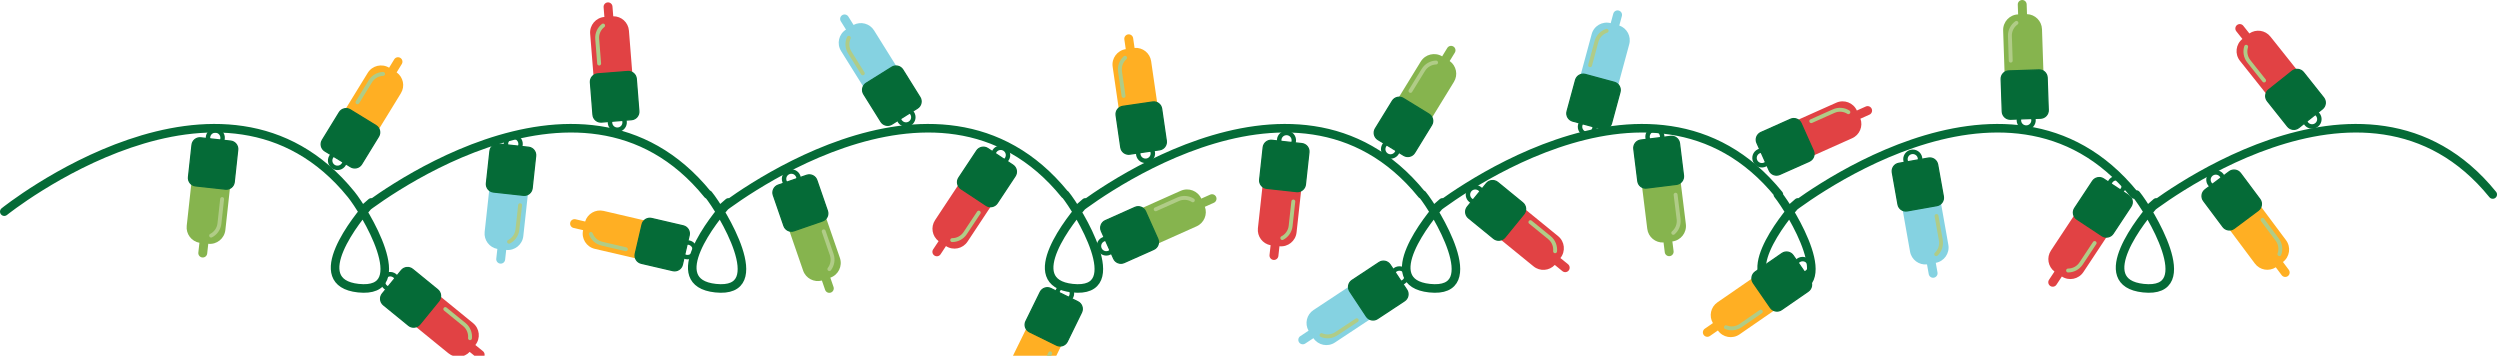 <?xml version="1.0" encoding="UTF-8"?> <svg xmlns="http://www.w3.org/2000/svg" width="773" height="110" viewBox="0 0 773 110" fill="none"><path d="M59.715 51.701L57.995 67.431L57.734 69.801C57.455 72.341 59.205 74.631 61.675 75.071C61.664 75.111 61.654 75.161 61.645 75.201L61.325 78.091C61.245 78.851 61.785 79.531 62.544 79.611C63.304 79.691 63.974 79.151 64.064 78.391L64.385 75.501C64.394 75.461 64.385 75.421 64.385 75.381C67.025 75.671 69.394 73.761 69.684 71.111L69.945 68.741L71.665 53.001L59.715 51.701Z" fill="#86B44E"></path><path d="M65.274 72.851C66.664 72.141 67.674 70.761 67.854 69.091L68.114 66.721L68.684 61.541" stroke="#B0CC87" stroke-width="1.206" stroke-miterlimit="10" stroke-linecap="round" stroke-linejoin="round"></path><path d="M72.415 56.301C72.265 57.651 71.055 58.631 69.695 58.481L60.465 57.471C59.115 57.321 58.135 56.111 58.285 54.761L59.375 44.801C59.525 43.451 60.735 42.471 62.085 42.621L71.315 43.631C72.665 43.781 73.645 44.991 73.495 46.351L72.415 56.301Z" fill="#056B37" stroke="#056B37" stroke-width="0.402" stroke-miterlimit="10"></path><path d="M63.645 42.961C63.834 44.581 65.314 45.741 66.924 45.541C68.544 45.341 69.695 43.871 69.504 42.251C69.314 40.631 67.835 39.471 66.225 39.671C64.605 39.871 63.444 41.341 63.645 42.961ZM65.004 42.801C64.904 41.931 65.514 41.151 66.385 41.051C67.245 40.951 68.034 41.561 68.135 42.431C68.234 43.301 67.624 44.081 66.754 44.181C65.894 44.281 65.115 43.661 65.004 42.801Z" fill="#056B37"></path><path d="M151.835 53.601L150.115 69.331L149.855 71.701C149.575 74.241 151.325 76.531 153.795 76.971C153.785 77.011 153.775 77.061 153.765 77.101L153.445 79.991C153.365 80.741 153.905 81.421 154.665 81.511C155.425 81.591 156.095 81.051 156.185 80.291L156.505 77.401C156.515 77.361 156.505 77.321 156.505 77.281C159.145 77.561 161.515 75.651 161.805 73.011L162.065 70.641L163.785 54.911L151.835 53.601Z" fill="#85D2E1"></path><path d="M157.395 74.751C158.785 74.041 159.795 72.661 159.985 70.991L160.245 68.621L160.815 63.441" stroke="#B0CC87" stroke-width="1.206" stroke-miterlimit="10" stroke-linecap="round" stroke-linejoin="round"></path><path d="M164.535 58.201C164.385 59.551 163.175 60.531 161.815 60.381L152.585 59.371C151.235 59.221 150.255 58.001 150.405 56.661L151.495 46.701C151.645 45.351 152.855 44.371 154.205 44.521L163.435 45.531C164.785 45.681 165.765 46.901 165.615 48.251L164.535 58.201Z" fill="#056B37" stroke="#056B37" stroke-width="0.402" stroke-miterlimit="10"></path><path d="M155.765 44.861C155.955 46.481 157.435 47.641 159.045 47.441C160.665 47.241 161.815 45.771 161.625 44.151C161.435 42.531 159.965 41.371 158.335 41.571C156.725 41.771 155.565 43.241 155.765 44.861ZM157.135 44.701C157.035 43.841 157.645 43.051 158.515 42.951C159.375 42.851 160.165 43.461 160.265 44.331C160.365 45.201 159.755 45.981 158.885 46.081C158.015 46.181 157.235 45.561 157.135 44.701Z" fill="#056B37"></path><path d="M390.925 52.461L389.205 68.191L388.945 70.561C388.665 73.101 390.415 75.391 392.885 75.831C392.875 75.871 392.865 75.921 392.855 75.961L392.535 78.851C392.455 79.611 392.995 80.281 393.755 80.371C394.505 80.451 395.185 79.911 395.275 79.151L395.595 76.261C395.605 76.221 395.595 76.181 395.595 76.141C398.235 76.431 400.605 74.521 400.895 71.871L401.155 69.501L402.875 53.761L390.925 52.461Z" fill="#E14244"></path><path d="M396.485 73.611C397.875 72.901 398.885 71.521 399.065 69.851L399.325 67.481L399.895 62.301" stroke="#B0CC87" stroke-width="1.206" stroke-miterlimit="10" stroke-linecap="round" stroke-linejoin="round"></path><path d="M403.625 57.061C403.475 58.411 402.265 59.391 400.905 59.241L391.675 58.231C390.325 58.081 389.345 56.871 389.495 55.521L390.585 45.571C390.735 44.221 391.945 43.241 393.305 43.391L402.535 44.401C403.885 44.551 404.865 45.761 404.715 47.121L403.625 57.061Z" fill="#056B37" stroke="#056B37" stroke-width="0.402" stroke-miterlimit="10"></path><path d="M394.855 43.721C395.045 45.341 396.515 46.501 398.135 46.301C399.755 46.111 400.915 44.641 400.715 43.021C400.525 41.401 399.045 40.241 397.425 40.441C395.815 40.631 394.655 42.101 394.855 43.721ZM396.225 43.561C396.125 42.691 396.735 41.911 397.605 41.811C398.465 41.711 399.255 42.321 399.355 43.191C399.455 44.061 398.845 44.841 397.975 44.941C397.115 45.041 396.325 44.421 396.225 43.561Z" fill="#056B37"></path><path d="M686.305 66.891L695.775 79.571L697.205 81.481C698.735 83.531 701.565 84.011 703.685 82.641C703.705 82.681 703.725 82.721 703.755 82.751L705.495 85.081C705.955 85.691 706.815 85.811 707.415 85.361C708.025 84.901 708.145 84.041 707.695 83.431L705.955 81.101C705.935 81.061 705.905 81.041 705.875 81.011C707.995 79.421 708.435 76.401 706.845 74.271L705.415 72.361L695.945 59.681L686.305 66.891Z" fill="#FFAF23"></path><path d="M704.794 78.581C705.324 77.111 705.124 75.411 704.114 74.071L702.684 72.161L699.564 67.981" stroke="#B0CC87" stroke-width="1.206" stroke-miterlimit="10" stroke-linecap="round" stroke-linejoin="round"></path><path d="M698.735 61.601C699.545 62.691 699.325 64.231 698.235 65.051L690.795 70.611C689.705 71.421 688.165 71.201 687.345 70.111L681.355 62.091C680.545 61.001 680.765 59.461 681.855 58.641L689.295 53.081C690.385 52.271 691.925 52.491 692.745 53.581L698.735 61.601Z" fill="#056B37" stroke="#056B37" stroke-width="0.402" stroke-miterlimit="10"></path><path d="M683.225 57.831C684.475 58.881 686.335 58.731 687.385 57.481C688.435 56.231 688.275 54.371 687.035 53.321C685.785 52.271 683.925 52.431 682.875 53.671C681.815 54.911 681.975 56.781 683.225 57.831ZM684.105 56.781C683.445 56.221 683.355 55.221 683.915 54.561C684.475 53.901 685.475 53.811 686.135 54.371C686.805 54.931 686.885 55.931 686.325 56.591C685.765 57.251 684.775 57.341 684.105 56.781Z" fill="#056B37"></path><path d="M299.155 52.891L290.425 66.091L289.115 68.081C287.705 70.211 288.215 73.041 290.215 74.571C290.185 74.611 290.155 74.641 290.135 74.681L288.525 77.111C288.105 77.741 288.285 78.601 288.915 79.011C289.555 79.431 290.405 79.261 290.825 78.621L292.425 76.191C292.445 76.161 292.465 76.121 292.485 76.081C294.705 77.541 297.685 76.931 299.155 74.711L300.475 72.721L309.205 59.521L299.155 52.891Z" fill="#E14244"></path><path d="M294.415 74.241C295.975 74.241 297.505 73.481 298.435 72.081L299.755 70.091L302.635 65.741" stroke="#B0CC87" stroke-width="1.206" stroke-miterlimit="10" stroke-linecap="round" stroke-linejoin="round"></path><path d="M308.335 62.801C307.585 63.931 306.055 64.251 304.925 63.501L297.175 58.381C296.035 57.631 295.725 56.101 296.475 54.971L302.005 46.621C302.755 45.491 304.285 45.171 305.415 45.921L313.165 51.041C314.305 51.791 314.615 53.321 313.865 54.451L308.335 62.801Z" fill="#056B37" stroke="#056B37" stroke-width="0.402" stroke-miterlimit="10"></path><path d="M306.645 46.921C306.075 48.451 306.855 50.151 308.385 50.721C309.915 51.291 311.615 50.511 312.185 48.981C312.755 47.451 311.975 45.751 310.445 45.181C308.915 44.611 307.205 45.391 306.645 46.921ZM307.935 47.401C308.235 46.581 309.145 46.171 309.965 46.471C310.785 46.771 311.195 47.681 310.895 48.501C310.595 49.321 309.685 49.731 308.865 49.431C308.045 49.121 307.625 48.221 307.935 47.401Z" fill="#056B37"></path><path d="M644.185 62.291L635.455 75.491L634.145 77.481C632.735 79.611 633.245 82.441 635.245 83.971C635.215 84.011 635.185 84.041 635.165 84.081L633.555 86.511C633.135 87.141 633.315 88.001 633.945 88.421C634.585 88.841 635.435 88.671 635.855 88.031L637.465 85.601C637.485 85.571 637.505 85.531 637.515 85.491C639.735 86.951 642.715 86.341 644.185 84.121L645.505 82.131L654.235 68.931L644.185 62.291Z" fill="#E14244"></path><path d="M639.445 83.641C641.005 83.641 642.535 82.881 643.465 81.481L644.785 79.491L647.665 75.141" stroke="#B0CC87" stroke-width="1.206" stroke-miterlimit="10" stroke-linecap="round" stroke-linejoin="round"></path><path d="M653.364 72.201C652.614 73.331 651.085 73.651 649.955 72.901L642.205 67.781C641.065 67.031 640.755 65.501 641.505 64.371L647.024 56.021C647.774 54.891 649.305 54.571 650.435 55.321L658.185 60.441C659.325 61.191 659.635 62.721 658.885 63.851L653.364 72.201Z" fill="#056B37" stroke="#056B37" stroke-width="0.402" stroke-miterlimit="10"></path><path d="M651.674 56.321C651.104 57.851 651.884 59.551 653.414 60.121C654.944 60.691 656.644 59.911 657.214 58.381C657.784 56.851 657.004 55.151 655.474 54.581C653.934 54.011 652.234 54.791 651.674 56.321ZM652.964 56.801C653.264 55.981 654.174 55.571 654.994 55.871C655.814 56.171 656.224 57.081 655.924 57.901C655.624 58.721 654.714 59.131 653.894 58.831C653.074 58.531 652.654 57.621 652.964 56.801Z" fill="#056B37"></path><path d="M546.014 83.141L532.994 92.131L531.034 93.481C528.934 94.931 528.344 97.751 529.634 99.911C529.594 99.931 529.554 99.951 529.514 99.981L527.124 101.631C526.504 102.061 526.344 102.921 526.774 103.551C527.204 104.171 528.064 104.331 528.684 103.901L531.074 102.251C531.104 102.231 531.134 102.201 531.164 102.171C532.674 104.351 535.674 104.901 537.864 103.391L539.824 102.031L552.854 93.041L546.014 83.141Z" fill="#FFAF23"></path><path d="M533.654 101.181C535.104 101.761 536.804 101.631 538.194 100.671L540.154 99.311L544.444 96.351" stroke="#B0CC87" stroke-width="1.206" stroke-miterlimit="10" stroke-linecap="round" stroke-linejoin="round"></path><path d="M550.845 95.751C549.725 96.521 548.195 96.241 547.415 95.121L542.135 87.481C541.365 86.361 541.645 84.831 542.765 84.051L551.005 78.361C552.125 77.591 553.655 77.871 554.425 78.991L559.705 86.631C560.475 87.751 560.195 89.281 559.075 90.061L550.845 95.751Z" fill="#056B37" stroke="#056B37" stroke-width="0.402" stroke-miterlimit="10"></path><path d="M555.194 80.391C554.094 81.601 554.184 83.471 555.394 84.561C556.604 85.661 558.464 85.571 559.564 84.361C560.664 83.151 560.574 81.281 559.364 80.191C558.154 79.091 556.284 79.181 555.194 80.391ZM556.214 81.311C556.804 80.671 557.794 80.621 558.444 81.211C559.084 81.791 559.134 82.791 558.554 83.441C557.964 84.081 556.974 84.131 556.324 83.551C555.674 82.961 555.624 81.961 556.214 81.311Z" fill="#056B37"></path><path d="M507.104 52.691L509.044 68.401L509.335 70.761C509.645 73.301 511.875 75.121 514.385 74.981C514.385 75.021 514.385 75.071 514.385 75.111L514.745 78.001C514.835 78.751 515.524 79.291 516.274 79.201C517.024 79.101 517.564 78.421 517.474 77.661L517.115 74.781C517.115 74.741 517.095 74.701 517.085 74.661C519.715 74.331 521.595 71.931 521.265 69.291L520.974 66.921L519.034 51.211L507.104 52.691Z" fill="#86B44E"></path><path d="M517.375 72.001C518.565 70.991 519.234 69.411 519.024 67.741L518.734 65.371L518.094 60.201" stroke="#B0CC87" stroke-width="1.206" stroke-miterlimit="10" stroke-linecap="round" stroke-linejoin="round"></path><path d="M520.525 54.251C520.685 55.601 519.735 56.831 518.385 57.001L509.165 58.141C507.815 58.311 506.585 57.351 506.415 56.001L505.185 46.061C505.015 44.711 505.975 43.481 507.325 43.311L516.545 42.171C517.895 42.001 519.125 42.961 519.295 44.311L520.525 54.251Z" fill="#056B37" stroke="#056B37" stroke-width="0.402" stroke-miterlimit="10"></path><path d="M508.914 43.281C509.474 44.811 511.175 45.601 512.705 45.041C514.235 44.481 515.024 42.781 514.464 41.251C513.904 39.721 512.204 38.931 510.674 39.491C509.144 40.051 508.354 41.751 508.914 43.281ZM510.205 42.811C509.905 41.991 510.325 41.091 511.145 40.781C511.965 40.481 512.864 40.901 513.164 41.721C513.464 42.541 513.044 43.441 512.224 43.741C511.414 44.051 510.505 43.631 510.205 42.811Z" fill="#056B37"></path><path d="M204.365 69.341L188.945 65.751L186.625 65.211C184.135 64.631 181.655 66.091 180.925 68.501C180.885 68.491 180.845 68.471 180.795 68.461L177.965 67.801C177.225 67.631 176.485 68.091 176.315 68.831C176.145 69.571 176.605 70.311 177.345 70.481L180.175 71.141C180.215 71.151 180.255 71.151 180.295 71.161C179.695 73.751 181.305 76.331 183.895 76.941L186.215 77.481L201.635 81.071L204.365 69.341Z" fill="#FFAF23"></path><path d="M182.695 72.341C183.245 73.801 184.485 74.971 186.125 75.351L188.445 75.891L193.525 77.071" stroke="#B0CC87" stroke-width="1.206" stroke-miterlimit="10" stroke-linecap="round" stroke-linejoin="round"></path><path d="M198.275 81.401C196.955 81.091 196.125 79.771 196.435 78.441L198.535 69.401C198.845 68.071 200.165 67.251 201.495 67.561L211.245 69.831C212.565 70.141 213.395 71.461 213.085 72.781L210.985 81.831C210.675 83.161 209.355 83.981 208.025 83.671L198.275 81.401Z" fill="#056B37" stroke="#056B37" stroke-width="0.402" stroke-miterlimit="10"></path><path d="M212.565 74.281C210.935 74.281 209.615 75.601 209.615 77.241C209.615 78.871 210.935 80.191 212.565 80.191C214.195 80.191 215.515 78.871 215.525 77.231C215.525 75.601 214.205 74.281 212.565 74.281ZM212.575 75.661C213.445 75.661 214.155 76.371 214.155 77.241C214.155 78.111 213.445 78.821 212.575 78.821C211.705 78.821 210.995 78.111 210.995 77.241C210.995 76.361 211.695 75.661 212.575 75.661Z" fill="#056B37"></path><path d="M421.325 85.821L408.125 94.551L406.135 95.861C404.005 97.271 403.365 100.071 404.605 102.261C404.565 102.281 404.525 102.301 404.485 102.321L402.055 103.931C401.425 104.351 401.245 105.201 401.665 105.841C402.085 106.471 402.935 106.651 403.575 106.231L406.005 104.631C406.035 104.611 406.065 104.581 406.095 104.551C407.565 106.761 410.545 107.371 412.765 105.901L414.755 104.581L427.955 95.851L421.325 85.821Z" fill="#85D2E1"></path><path d="M408.615 103.621C410.055 104.231 411.765 104.131 413.165 103.201L415.155 101.891L419.505 99.011" stroke="#B0CC87" stroke-width="1.206" stroke-miterlimit="10" stroke-linecap="round" stroke-linejoin="round"></path><path d="M425.905 98.531C424.775 99.281 423.245 98.971 422.495 97.831L417.375 90.091C416.625 88.961 416.935 87.431 418.065 86.681L426.415 81.161C427.545 80.411 429.075 80.721 429.825 81.861L434.955 89.611C435.705 90.741 435.395 92.271 434.255 93.021L425.905 98.531Z" fill="#056B37" stroke="#056B37" stroke-width="0.402" stroke-miterlimit="10"></path><path d="M430.555 83.261C429.435 84.451 429.485 86.311 430.675 87.441C431.855 88.561 433.725 88.511 434.855 87.321C435.975 86.131 435.925 84.271 434.735 83.141C433.545 82.021 431.675 82.071 430.555 83.261ZM431.555 84.201C432.155 83.571 433.155 83.541 433.785 84.141C434.415 84.741 434.445 85.741 433.845 86.371C433.245 87.001 432.245 87.031 431.615 86.431C430.985 85.831 430.955 84.831 431.555 84.201Z" fill="#056B37"></path><path d="M114.435 44.351L122.715 30.861L123.955 28.831C125.295 26.651 124.685 23.841 122.635 22.381C122.655 22.341 122.695 22.311 122.715 22.271L124.235 19.791C124.635 19.141 124.425 18.301 123.785 17.901C123.135 17.501 122.295 17.701 121.895 18.351L120.375 20.831C120.355 20.861 120.345 20.901 120.325 20.941C118.055 19.561 115.095 20.271 113.705 22.531L112.455 24.561L104.175 38.051L114.435 44.351Z" fill="#FFAF23"></path><path d="M118.445 22.851C116.885 22.901 115.375 23.721 114.505 25.151L113.255 27.181L110.525 31.631" stroke="#B0CC87" stroke-width="1.206" stroke-miterlimit="10" stroke-linecap="round" stroke-linejoin="round"></path><path d="M104.915 34.771C105.625 33.611 107.145 33.241 108.305 33.961L116.225 38.821C117.385 39.531 117.745 41.051 117.035 42.211L111.795 50.751C111.085 51.911 109.565 52.271 108.405 51.561L100.485 46.701C99.325 45.991 98.965 44.471 99.675 43.311L104.915 34.771Z" fill="#056B37" stroke="#056B37" stroke-width="0.402" stroke-miterlimit="10"></path><path d="M107.155 50.571C107.675 49.021 106.835 47.351 105.285 46.831C103.735 46.321 102.065 47.151 101.545 48.701C101.025 50.251 101.865 51.921 103.415 52.441C104.965 52.961 106.635 52.121 107.155 50.571ZM105.845 50.141C105.575 50.961 104.675 51.411 103.845 51.141C103.015 50.861 102.575 49.971 102.845 49.141C103.125 48.311 104.015 47.871 104.835 48.141C105.675 48.421 106.125 49.311 105.845 50.141Z" fill="#056B37"></path><path d="M440.035 40.831L448.315 27.341L449.555 25.311C450.895 23.131 450.285 20.321 448.235 18.861C448.255 18.821 448.295 18.791 448.315 18.751L449.835 16.271C450.235 15.621 450.025 14.771 449.385 14.381C448.735 13.991 447.885 14.191 447.495 14.841L445.975 17.321C445.955 17.351 445.945 17.391 445.925 17.431C443.655 16.051 440.695 16.761 439.305 19.021L438.055 21.051L429.785 34.541L440.035 40.831Z" fill="#86B44E"></path><path d="M444.035 19.331C442.475 19.381 440.965 20.201 440.095 21.631L438.845 23.661L436.115 28.111" stroke="#B0CC87" stroke-width="1.206" stroke-miterlimit="10" stroke-linecap="round" stroke-linejoin="round"></path><path d="M430.515 31.241C431.225 30.081 432.745 29.711 433.905 30.431L441.825 35.291C442.985 36.001 443.345 37.521 442.635 38.671L437.395 47.211C436.685 48.371 435.165 48.741 434.005 48.021L426.085 43.161C424.925 42.451 424.565 40.931 425.275 39.771L430.515 31.241Z" fill="#056B37" stroke="#056B37" stroke-width="0.402" stroke-miterlimit="10"></path><path d="M432.755 47.051C433.275 45.501 432.435 43.831 430.885 43.311C429.335 42.791 427.665 43.631 427.145 45.181C426.625 46.731 427.465 48.401 429.015 48.921C430.565 49.441 432.235 48.601 432.755 47.051ZM431.445 46.621C431.175 47.441 430.275 47.891 429.455 47.621C428.625 47.341 428.185 46.451 428.455 45.631C428.735 44.801 429.625 44.361 430.455 44.631C431.285 44.901 431.725 45.791 431.445 46.621Z" fill="#056B37"></path><path d="M353.365 77.411L367.815 70.951L369.985 69.981C372.315 68.941 373.415 66.281 372.545 63.921C372.585 63.901 372.635 63.901 372.675 63.881L375.335 62.691C376.025 62.381 376.335 61.571 376.025 60.871C375.715 60.181 374.905 59.871 374.205 60.171L371.545 61.361C371.505 61.381 371.475 61.401 371.445 61.421C370.355 59.001 367.515 57.911 365.085 58.991L362.905 59.961L348.455 66.421L353.365 77.411Z" fill="#86B44E"></path><path d="M368.825 61.941C367.505 61.101 365.805 60.921 364.275 61.611L362.095 62.581L357.335 64.711" stroke="#B0CC87" stroke-width="1.206" stroke-miterlimit="10" stroke-linecap="round" stroke-linejoin="round"></path><path d="M350.935 64.131C352.175 63.581 353.635 64.131 354.185 65.371L357.975 73.851C358.535 75.091 357.975 76.551 356.735 77.101L347.595 81.181C346.355 81.741 344.895 81.181 344.345 79.941L340.555 71.461C339.995 70.221 340.555 68.761 341.795 68.211L350.935 64.131Z" fill="#056B37" stroke="#056B37" stroke-width="0.402" stroke-miterlimit="10"></path><path d="M343.845 78.431C345.145 77.441 345.395 75.591 344.415 74.291C343.425 72.991 341.575 72.741 340.275 73.721C338.975 74.701 338.725 76.561 339.705 77.861C340.695 79.161 342.545 79.421 343.845 78.431ZM343.015 77.341C342.325 77.871 341.335 77.731 340.805 77.041C340.275 76.341 340.415 75.361 341.105 74.831C341.795 74.301 342.785 74.441 343.315 75.131C343.845 75.821 343.705 76.811 343.015 77.341Z" fill="#056B37"></path><path d="M556.065 50.171L570.515 43.711L572.685 42.741C575.015 41.701 576.105 39.041 575.245 36.681C575.285 36.661 575.335 36.661 575.375 36.641L578.035 35.451C578.725 35.141 579.035 34.331 578.725 33.631C578.415 32.941 577.605 32.621 576.905 32.931L574.245 34.121C574.205 34.141 574.175 34.161 574.145 34.181C573.055 31.761 570.215 30.671 567.785 31.751L565.605 32.721L551.155 39.181L556.065 50.171Z" fill="#E14244"></path><path d="M571.525 34.691C570.205 33.851 568.505 33.671 566.975 34.361L564.795 35.331L560.035 37.461" stroke="#B0CC87" stroke-width="1.206" stroke-miterlimit="10" stroke-linecap="round" stroke-linejoin="round"></path><path d="M553.635 36.881C554.875 36.331 556.335 36.881 556.885 38.121L560.675 46.601C561.235 47.841 560.675 49.301 559.435 49.851L550.295 53.931C549.055 54.491 547.595 53.931 547.045 52.691L543.255 44.211C542.695 42.971 543.255 41.511 544.495 40.961L553.635 36.881Z" fill="#056B37" stroke="#056B37" stroke-width="0.402" stroke-miterlimit="10"></path><path d="M546.545 51.191C547.845 50.201 548.095 48.351 547.115 47.051C546.125 45.751 544.275 45.501 542.975 46.481C541.675 47.471 541.425 49.321 542.405 50.621C543.395 51.921 545.245 52.171 546.545 51.191ZM545.715 50.091C545.025 50.621 544.035 50.481 543.505 49.791C542.985 49.091 543.115 48.111 543.805 47.581C544.505 47.051 545.485 47.191 546.015 47.881C546.545 48.581 546.415 49.561 545.715 50.091Z" fill="#056B37"></path><path d="M713.354 25.561L703.495 13.171L702.005 11.311C700.415 9.311 697.565 8.921 695.495 10.351C695.475 10.311 695.455 10.271 695.425 10.241L693.615 7.961C693.145 7.371 692.275 7.271 691.685 7.741C691.095 8.211 690.994 9.081 691.464 9.671L693.274 11.951C693.294 11.981 693.324 12.011 693.354 12.041C691.274 13.701 690.934 16.731 692.594 18.811L694.085 20.681L703.945 33.071L713.354 25.561Z" fill="#E14244"></path><path d="M694.514 14.451C694.034 15.941 694.284 17.631 695.324 18.941L696.804 20.811L700.054 24.891" stroke="#B0CC87" stroke-width="1.206" stroke-miterlimit="10" stroke-linecap="round" stroke-linejoin="round"></path><path d="M701.094 31.231C700.244 30.171 700.424 28.611 701.484 27.771L708.754 21.991C709.814 21.141 711.364 21.321 712.214 22.381L718.444 30.221C719.294 31.281 719.114 32.831 718.054 33.681L710.784 39.461C709.714 40.311 708.174 40.131 707.324 39.071L701.094 31.231Z" fill="#056B37" stroke="#056B37" stroke-width="0.402" stroke-miterlimit="10"></path><path d="M716.725 34.531C715.445 33.521 713.585 33.731 712.575 35.011C711.565 36.291 711.775 38.141 713.055 39.161C714.335 40.171 716.195 39.961 717.205 38.681C718.215 37.401 717.995 35.541 716.725 34.531ZM715.865 35.611C716.545 36.151 716.665 37.141 716.125 37.821C715.585 38.501 714.595 38.621 713.915 38.081C713.235 37.541 713.115 36.551 713.655 35.871C714.195 35.181 715.185 35.061 715.865 35.611Z" fill="#056B37"></path><path d="M279.905 24.861L271.525 11.431L270.265 9.411C268.915 7.241 266.125 6.531 263.905 7.711C263.885 7.671 263.875 7.631 263.845 7.591L262.305 5.121C261.905 4.481 261.055 4.281 260.415 4.681C259.775 5.081 259.575 5.931 259.975 6.571L261.515 9.041C261.535 9.081 261.565 9.101 261.585 9.141C259.335 10.551 258.655 13.521 260.055 15.771L261.315 17.791L269.695 31.221L279.905 24.861Z" fill="#85D2E1"></path><path d="M262.454 11.681C261.804 13.101 261.864 14.811 262.754 16.241L264.014 18.261L266.774 22.681" stroke="#B0CC87" stroke-width="1.206" stroke-miterlimit="10" stroke-linecap="round" stroke-linejoin="round"></path><path d="M267.085 29.101C266.365 27.951 266.715 26.431 267.865 25.711L275.745 20.791C276.895 20.071 278.415 20.421 279.135 21.571L284.435 30.071C285.155 31.221 284.805 32.741 283.655 33.461L275.775 38.381C274.625 39.101 273.105 38.751 272.385 37.591L267.085 29.101Z" fill="#056B37" stroke="#056B37" stroke-width="0.402" stroke-miterlimit="10"></path><path d="M282.225 34.151C281.075 33.001 279.195 33.001 278.045 34.161C276.895 35.311 276.895 37.181 278.045 38.341C279.205 39.491 281.075 39.491 282.225 38.341C283.385 37.181 283.375 35.301 282.225 34.151ZM281.255 35.131C281.875 35.751 281.875 36.751 281.255 37.361C280.645 37.981 279.645 37.981 279.025 37.361C278.405 36.741 278.405 35.741 279.025 35.131C279.635 34.511 280.635 34.511 281.255 35.131Z" fill="#056B37"></path><path d="M358.555 36.941L356.275 21.281L355.935 18.921C355.565 16.391 353.305 14.621 350.795 14.811C350.795 14.771 350.795 14.721 350.785 14.671L350.365 11.791C350.255 11.041 349.555 10.521 348.805 10.631C348.055 10.741 347.535 11.441 347.645 12.191L348.065 15.071C348.065 15.111 348.085 15.151 348.095 15.191C345.465 15.581 343.645 18.021 344.035 20.651L344.375 23.011L346.655 38.671L358.555 36.941Z" fill="#FFAF23"></path><path d="M347.875 17.851C346.715 18.891 346.075 20.481 346.315 22.141L346.655 24.501L347.405 29.661" stroke="#B0CC87" stroke-width="1.206" stroke-miterlimit="10" stroke-linecap="round" stroke-linejoin="round"></path><path d="M345.114 35.671C344.914 34.321 345.844 33.071 347.194 32.881L356.384 31.541C357.734 31.341 358.984 32.281 359.174 33.621L360.614 43.531C360.814 44.871 359.884 46.131 358.534 46.321L349.344 47.661C347.994 47.861 346.744 46.921 346.554 45.581L345.114 35.671Z" fill="#056B37" stroke="#056B37" stroke-width="0.402" stroke-miterlimit="10"></path><path d="M356.954 46.381C356.364 44.861 354.644 44.111 353.124 44.711C351.604 45.311 350.854 47.021 351.454 48.541C352.054 50.061 353.764 50.811 355.284 50.221C356.794 49.611 357.544 47.901 356.954 46.381ZM355.664 46.881C355.984 47.691 355.584 48.611 354.774 48.921C353.964 49.241 353.044 48.841 352.734 48.031C352.414 47.221 352.814 46.301 353.624 45.991C354.434 45.671 355.354 46.071 355.664 46.881Z" fill="#056B37"></path><path d="M498.995 31.281L503.135 16.001L503.755 13.701C504.425 11.241 503.055 8.701 500.675 7.891C500.685 7.851 500.715 7.811 500.725 7.761L501.485 4.951C501.685 4.221 501.245 3.461 500.515 3.261C499.775 3.061 499.025 3.501 498.825 4.231L498.065 7.041C498.055 7.081 498.055 7.121 498.045 7.161C495.475 6.471 492.835 7.991 492.145 10.551L491.525 12.851L487.395 28.131L498.995 31.281Z" fill="#85D2E1"></path><path d="M496.775 9.521C495.295 10.011 494.075 11.221 493.635 12.841L493.015 15.141L491.655 20.171" stroke="#B0CC87" stroke-width="1.206" stroke-miterlimit="10" stroke-linecap="round" stroke-linejoin="round"></path><path d="M487.165 24.761C487.525 23.451 488.875 22.671 490.185 23.021L499.155 25.451C500.465 25.811 501.245 27.161 500.895 28.471L498.275 38.141C497.925 39.451 496.565 40.231 495.255 39.871L486.285 37.441C484.975 37.081 484.195 35.731 484.545 34.421L487.165 24.761Z" fill="#056B37" stroke="#056B37" stroke-width="0.402" stroke-miterlimit="10"></path><path d="M493.765 39.301C493.825 37.671 492.545 36.301 490.915 36.241C489.285 36.181 487.915 37.461 487.855 39.091C487.795 40.721 489.075 42.091 490.705 42.151C492.335 42.211 493.705 40.931 493.765 39.301ZM492.385 39.251C492.355 40.121 491.625 40.801 490.755 40.771C489.885 40.741 489.205 40.011 489.235 39.141C489.265 38.271 489.995 37.591 490.865 37.621C491.735 37.651 492.425 38.381 492.385 39.251Z" fill="#056B37"></path><path d="M631.995 27.221L631.465 11.401L631.385 9.021C631.295 6.471 629.245 4.451 626.735 4.371C626.735 4.331 626.745 4.281 626.745 4.241L626.645 1.331C626.615 0.571 625.985 -0.029 625.225 0.001C624.465 0.031 623.875 0.661 623.895 1.421L623.995 4.331C623.995 4.371 624.005 4.411 624.015 4.451C621.355 4.541 619.285 6.771 619.375 9.431L619.455 11.811L619.985 27.631L631.995 27.221Z" fill="#86B44E"></path><path d="M623.485 7.071C622.215 7.981 621.405 9.481 621.465 11.161L621.545 13.541L621.715 18.751" stroke="#B0CC87" stroke-width="1.206" stroke-miterlimit="10" stroke-linecap="round" stroke-linejoin="round"></path><path d="M618.765 24.471C618.725 23.111 619.785 21.971 621.145 21.931L630.425 21.621C631.785 21.571 632.925 22.641 632.975 24.001L633.315 34.011C633.365 35.371 632.295 36.511 630.935 36.551L621.655 36.861C620.295 36.911 619.155 35.841 619.105 34.481L618.765 24.471Z" fill="#056B37" stroke="#056B37" stroke-width="0.402" stroke-miterlimit="10"></path><path d="M629.355 36.421C628.935 34.841 627.315 33.911 625.735 34.331C624.155 34.761 623.225 36.371 623.645 37.951C624.065 39.531 625.685 40.461 627.265 40.041C628.835 39.621 629.775 38.001 629.355 36.421ZM628.025 36.781C628.255 37.621 627.755 38.491 626.915 38.711C626.075 38.931 625.205 38.441 624.985 37.601C624.755 36.761 625.255 35.891 626.095 35.671C626.935 35.441 627.795 35.941 628.025 36.781Z" fill="#056B37"></path><path d="M195.905 27.631L194.655 11.851L194.465 9.471C194.265 6.921 192.125 5.001 189.605 5.031C189.605 4.991 189.615 4.941 189.605 4.901L189.375 2.001C189.315 1.241 188.655 0.681 187.895 0.741C187.135 0.801 186.575 1.461 186.635 2.221L186.865 5.121C186.865 5.161 186.885 5.201 186.885 5.241C184.235 5.461 182.265 7.781 182.475 10.421L182.665 12.801L183.925 28.581L195.905 27.631Z" fill="#E14244"></path><path d="M186.485 7.891C185.255 8.851 184.515 10.401 184.655 12.071L184.845 14.451L185.255 19.651" stroke="#B0CC87" stroke-width="1.206" stroke-miterlimit="10" stroke-linecap="round" stroke-linejoin="round"></path><path d="M182.565 25.491C182.455 24.131 183.465 22.951 184.825 22.841L194.085 22.111C195.445 22.001 196.625 23.011 196.735 24.371L197.525 34.351C197.635 35.701 196.625 36.891 195.265 37.001L186.005 37.741C184.645 37.851 183.465 36.841 183.355 35.481L182.565 25.491Z" fill="#056B37" stroke="#056B37" stroke-width="0.402" stroke-miterlimit="10"></path><path d="M193.685 36.951C193.195 35.401 191.525 34.541 189.975 35.031C188.425 35.521 187.565 37.181 188.055 38.741C188.555 40.291 190.215 41.151 191.765 40.661C193.315 40.161 194.175 38.501 193.685 36.951ZM192.375 37.371C192.635 38.201 192.185 39.091 191.355 39.351C190.525 39.611 189.635 39.151 189.375 38.321C189.115 37.491 189.565 36.601 190.395 36.341C191.215 36.081 192.105 36.541 192.375 37.371Z" fill="#056B37"></path><path d="M124.544 97.741L136.814 107.741L138.664 109.241C140.644 110.851 143.514 110.631 145.234 108.791C145.264 108.821 145.294 108.861 145.334 108.891L147.594 110.731C148.184 111.211 149.054 111.121 149.534 110.531C150.014 109.941 149.924 109.081 149.334 108.591L147.074 106.751C147.044 106.721 147.004 106.711 146.974 106.681C148.644 104.621 148.334 101.591 146.274 99.911L144.424 98.401L132.154 88.401L124.544 97.741Z" fill="#E14244"></path><path d="M145.325 104.571C145.475 103.021 144.875 101.421 143.575 100.351L141.725 98.851L137.685 95.561" stroke="#B0CC87" stroke-width="1.206" stroke-miterlimit="10" stroke-linecap="round" stroke-linejoin="round"></path><path d="M135.315 89.581C136.365 90.441 136.535 91.991 135.675 93.051L129.805 100.251C128.945 101.301 127.395 101.461 126.345 100.611L118.585 94.281C117.535 93.421 117.375 91.871 118.235 90.821L124.105 83.621C124.965 82.571 126.515 82.411 127.575 83.271L135.315 89.581Z" fill="#056B37" stroke="#056B37" stroke-width="0.402" stroke-miterlimit="10"></path><path d="M119.345 89.701C120.815 90.421 122.575 89.811 123.295 88.341C124.015 86.881 123.405 85.111 121.945 84.391C120.475 83.671 118.715 84.281 117.995 85.741C117.275 87.211 117.885 88.981 119.345 89.701ZM119.955 88.461C119.175 88.081 118.845 87.131 119.235 86.351C119.615 85.571 120.565 85.241 121.345 85.631C122.125 86.011 122.455 86.961 122.065 87.741C121.685 88.521 120.735 88.841 119.955 88.461Z" fill="#056B37"></path><path d="M460.055 70.861L472.325 80.861L474.175 82.361C476.155 83.981 479.025 83.751 480.745 81.911C480.775 81.941 480.805 81.981 480.845 82.001L483.105 83.841C483.695 84.321 484.555 84.231 485.035 83.641C485.515 83.051 485.425 82.181 484.835 81.701L482.575 79.861C482.545 79.831 482.505 79.821 482.475 79.791C484.145 77.731 483.835 74.701 481.775 73.021L479.925 71.511L467.655 61.511L460.055 70.861Z" fill="#E14244"></path><path d="M480.835 77.691C480.985 76.141 480.385 74.541 479.085 73.481L477.235 71.971L473.195 68.681" stroke="#B0CC87" stroke-width="1.206" stroke-miterlimit="10" stroke-linecap="round" stroke-linejoin="round"></path><path d="M470.815 62.711C471.865 63.571 472.025 65.121 471.175 66.171L465.305 73.371C464.445 74.421 462.895 74.581 461.845 73.731L454.085 67.401C453.035 66.541 452.875 64.991 453.735 63.941L459.605 56.741C460.465 55.691 462.015 55.531 463.075 56.381L470.815 62.711Z" fill="#056B37" stroke="#056B37" stroke-width="0.402" stroke-miterlimit="10"></path><path d="M454.855 62.821C456.315 63.541 458.085 62.931 458.805 61.471C459.525 60.011 458.915 58.241 457.455 57.521C455.985 56.801 454.225 57.411 453.505 58.881C452.785 60.331 453.385 62.101 454.855 62.821ZM455.455 61.581C454.675 61.201 454.345 60.251 454.735 59.471C455.115 58.691 456.065 58.361 456.845 58.751C457.625 59.131 457.955 60.081 457.565 60.861C457.185 61.641 456.245 61.961 455.455 61.581Z" fill="#056B37"></path><path d="M587.405 59.861L590.165 75.451L590.585 77.801C591.025 80.311 593.345 82.021 595.845 81.751C595.845 81.791 595.845 81.841 595.855 81.881L596.365 84.751C596.495 85.501 597.215 86.001 597.955 85.861C598.705 85.731 599.205 85.011 599.075 84.261L598.565 81.391C598.555 81.351 598.545 81.311 598.535 81.271C601.145 80.801 602.895 78.301 602.425 75.691L602.015 73.341L599.245 57.751L587.405 59.861Z" fill="#85D2E1"></path><path d="M598.675 78.601C599.805 77.521 600.395 75.921 600.105 74.261L599.685 71.911L598.775 66.781" stroke="#B0CC87" stroke-width="1.206" stroke-miterlimit="10" stroke-linecap="round" stroke-linejoin="round"></path><path d="M600.875 60.721C601.115 62.061 600.225 63.341 598.875 63.581L589.725 65.201C588.385 65.441 587.105 64.541 586.865 63.211L585.115 53.351C584.875 52.011 585.765 50.731 587.105 50.501L596.255 48.881C597.595 48.641 598.875 49.541 599.115 50.881L600.875 60.721Z" fill="#056B37" stroke="#056B37" stroke-width="0.402" stroke-miterlimit="10"></path><path d="M588.715 50.371C589.355 51.871 591.095 52.571 592.595 51.921C594.095 51.281 594.795 49.541 594.155 48.041C593.515 46.541 591.775 45.841 590.275 46.481C588.765 47.141 588.075 48.871 588.715 50.371ZM589.975 49.831C589.635 49.031 590.005 48.101 590.805 47.761C591.605 47.421 592.535 47.791 592.875 48.591C593.215 49.391 592.845 50.321 592.045 50.661C591.245 51.001 590.325 50.631 589.975 49.831Z" fill="#056B37"></path><path d="M319.625 96.941L312.645 111.151L311.595 113.291C310.465 115.581 311.335 118.331 313.515 119.581C313.495 119.621 313.465 119.651 313.445 119.701L312.165 122.311C311.835 122.991 312.115 123.821 312.795 124.151C313.475 124.481 314.305 124.201 314.635 123.521L315.915 120.911C315.935 120.871 315.945 120.831 315.955 120.801C318.345 121.961 321.225 120.981 322.395 118.591L323.445 116.451L330.415 102.241L319.625 96.941Z" fill="#FFAF23"></path><path d="M317.655 118.721C319.205 118.521 320.625 117.571 321.365 116.061L322.415 113.921L324.715 109.241" stroke="#B0CC87" stroke-width="1.206" stroke-miterlimit="10" stroke-linecap="round" stroke-linejoin="round"></path><path d="M329.995 105.591C329.395 106.811 327.925 107.321 326.695 106.721L318.355 102.631C317.135 102.031 316.625 100.551 317.225 99.331L321.635 90.341C322.235 89.121 323.705 88.611 324.925 89.211L333.265 93.301C334.485 93.901 334.985 95.381 334.395 96.601L329.995 105.591Z" fill="#056B37" stroke="#056B37" stroke-width="0.402" stroke-miterlimit="10"></path><path d="M326.295 90.061C325.925 91.651 326.915 93.241 328.505 93.611C330.095 93.981 331.685 92.991 332.055 91.401C332.425 89.811 331.435 88.231 329.845 87.861C328.245 87.481 326.665 88.471 326.295 90.061ZM327.635 90.371C327.835 89.521 328.675 88.991 329.525 89.191C330.375 89.391 330.905 90.231 330.705 91.081C330.505 91.931 329.665 92.461 328.815 92.261C327.965 92.071 327.435 91.221 327.635 90.371Z" fill="#056B37"></path><path d="M242.375 66.451L247.544 81.411L248.324 83.661C249.154 86.071 251.715 87.401 254.145 86.741C254.155 86.781 254.164 86.831 254.174 86.871L255.125 89.621C255.375 90.341 256.155 90.721 256.875 90.471C257.595 90.221 257.975 89.441 257.725 88.721L256.775 85.971C256.765 85.931 256.745 85.901 256.725 85.861C259.235 84.991 260.565 82.251 259.695 79.741L258.914 77.481L253.745 62.521L242.375 66.451Z" fill="#86B44E"></path><path d="M256.435 83.211C257.385 81.971 257.715 80.291 257.165 78.701L256.385 76.451L254.685 71.521" stroke="#B0CC87" stroke-width="1.206" stroke-miterlimit="10" stroke-linecap="round" stroke-linejoin="round"></path><path d="M255.825 65.191C256.265 66.481 255.585 67.881 254.305 68.321L245.525 71.351C244.235 71.801 242.835 71.111 242.395 69.831L239.125 60.361C238.675 59.081 239.365 57.671 240.645 57.231L249.425 54.201C250.715 53.761 252.115 54.441 252.555 55.721L255.825 65.191Z" fill="#056B37" stroke="#056B37" stroke-width="0.402" stroke-miterlimit="10"></path><path d="M242.195 56.881C243.065 58.261 244.885 58.681 246.265 57.811C247.645 56.941 248.065 55.121 247.195 53.741C246.325 52.361 244.505 51.941 243.125 52.811C241.745 53.671 241.325 55.501 242.195 56.881ZM243.355 56.141C242.895 55.401 243.115 54.431 243.855 53.971C244.595 53.511 245.565 53.731 246.025 54.471C246.485 55.211 246.265 56.181 245.525 56.651C244.795 57.111 243.825 56.881 243.355 56.141Z" fill="#056B37"></path><path d="M770.755 60.141C731.025 11.131 663.475 65.441 663.485 65.431C664.565 64.481 665.655 63.531 666.745 62.581C662.125 67.561 646.485 87.371 662.735 89.101C680.395 90.981 664.475 65.001 660.525 60.141H659.935C620.205 11.131 552.655 65.441 552.665 65.431C553.745 64.481 554.835 63.531 555.925 62.581C551.305 67.561 535.665 87.371 551.915 89.101C569.575 90.981 553.645 65.001 549.705 60.141H550.035C510.305 11.131 442.755 65.441 442.765 65.431C443.845 64.481 444.935 63.531 446.025 62.581C441.405 67.561 425.765 87.371 442.015 89.101C459.675 90.981 443.755 65.001 439.805 60.141H439.625C399.895 11.131 332.345 65.441 332.355 65.431C333.435 64.481 334.525 63.531 335.615 62.581C330.995 67.561 315.355 87.371 331.605 89.101C349.265 90.981 333.335 65.001 329.395 60.141H329.275C289.545 11.131 221.995 65.441 222.005 65.431C223.085 64.481 224.175 63.531 225.265 62.581C220.645 67.561 205.005 87.371 221.255 89.101C238.915 90.981 222.985 65.001 219.045 60.141H218.835C179.105 11.131 111.555 65.441 111.565 65.431C112.645 64.481 113.735 63.531 114.825 62.581C110.205 67.561 94.565 87.371 110.815 89.101C128.475 90.981 112.555 65.001 108.605 60.141C68.875 11.131 1.325 65.441 1.325 65.441" stroke="#056B37" stroke-width="2.649" stroke-miterlimit="10" stroke-linecap="round" stroke-linejoin="round"></path></svg> 